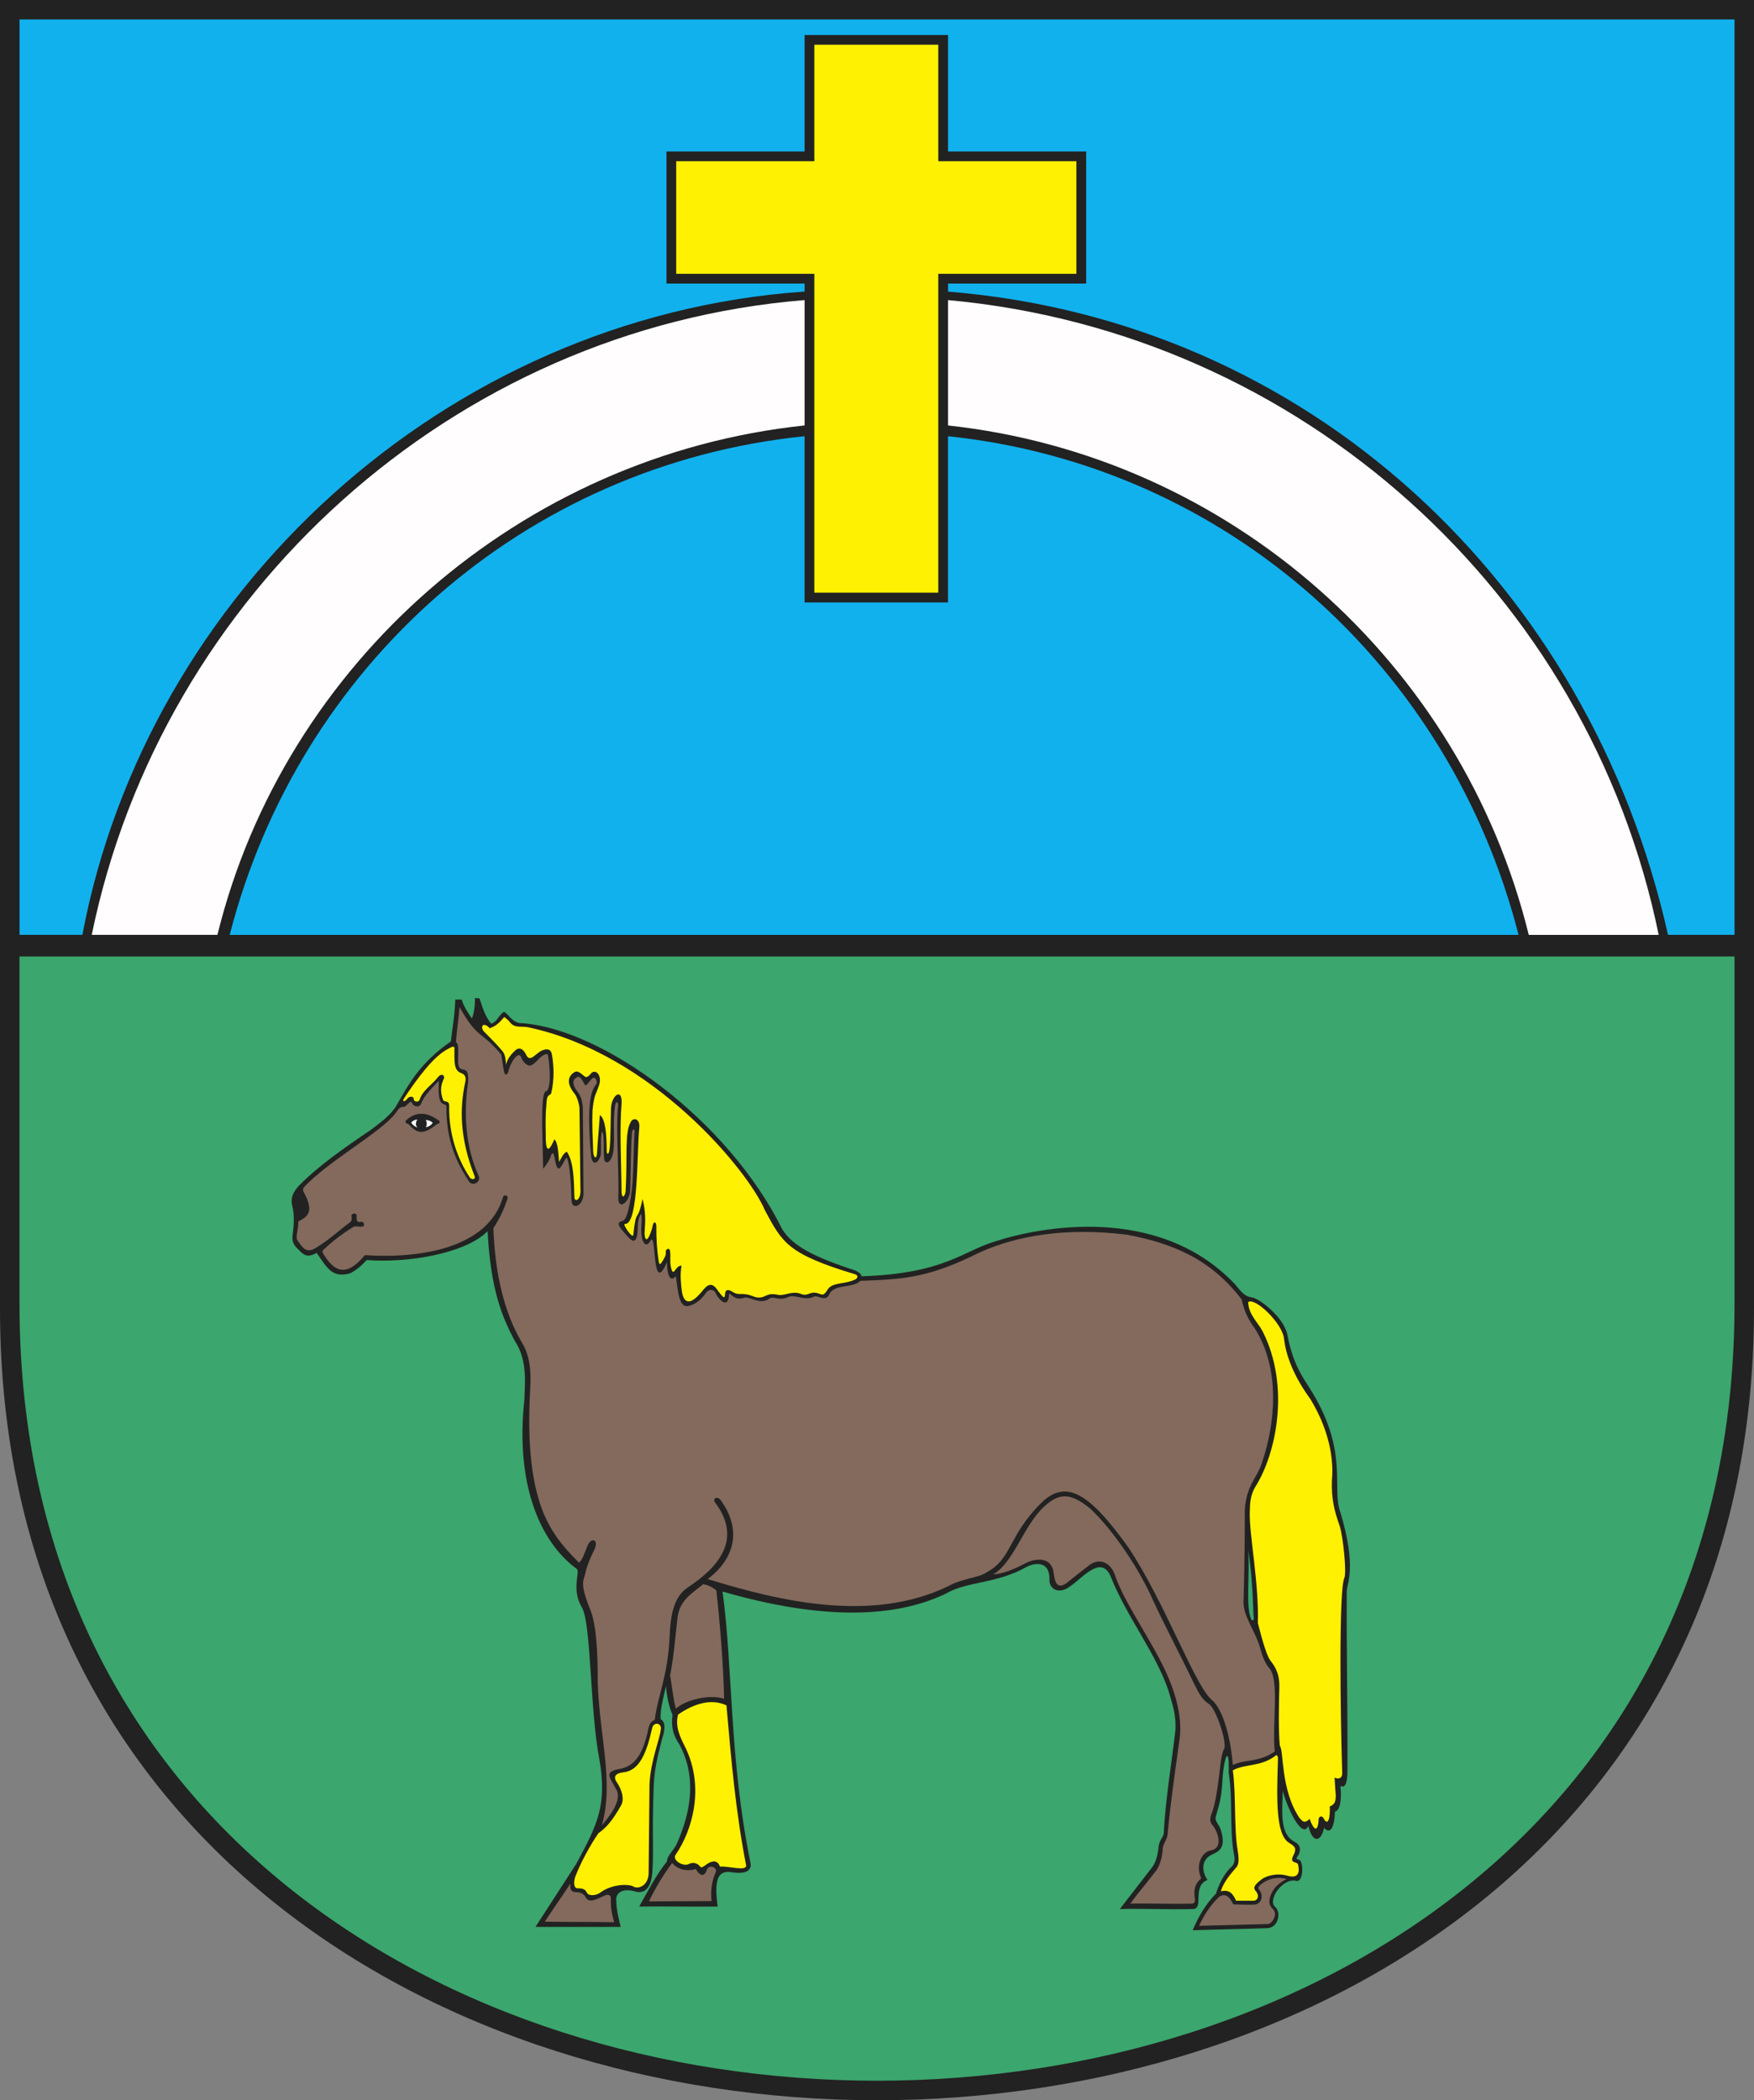 <?xml version="1.0" encoding="ISO-8859-1" standalone="yes"?>
<svg width="510.023" height="610.465">
  <rect width="100%" height="100%" fill="#808080" stroke="none"/>
  <defs> 
    <marker id="ArrowEnd" viewBox="0 0 10 10" refX="0" refY="5" 
     markerUnits="strokeWidth" 
     markerWidth="4" 
     markerHeight="3" 
     orient="auto"> 
        <path d="M 0 0 L 10 5 L 0 10 z" /> 
    </marker>
    <marker id="ArrowStart" viewBox="0 0 10 10" refX="10" refY="5" 
     markerUnits="strokeWidth" 
     markerWidth="4" 
     markerHeight="3" 
     orient="auto"> 
        <path d="M 10 0 L 0 5 L 10 10 z" /> 
    </marker> </defs>
<g>
<path style="stroke:none; fill-rule:evenodd; fill:#222222" d="M 510.023 0L 510.023 380.426C 510.023 687.145 0 687.145 0 380.426L 0 0L 510.023 0"/>
<path style="stroke:none; fill-rule:evenodd; fill:#fffdfd" d="M 121.375 325.426C 120.801 326.118 120.758 327.282 121.473 327.77C 120.637 327.5 119.824 326.891 119.59 326.274C 119.891 325.875 120.641 325.395 121.375 325.43L 121.375 325.426zM 123.777 325.524C 124.176 326.145 124.187 327.012 123.809 327.637C 124.684 327.532 125.418 326.996 125.82 326.368C 125.285 325.809 124.656 325.602 123.777 325.524"/>
<path style="stroke:none; fill-rule:evenodd; fill:#836a5c" d="M 342.996 505.465C 341.648 515.258 340.375 523.758 339.527 533.047C 339.402 534.735 338.152 536.047 338.121 537.176C 337.937 540.614 336.902 543.118 335.496 544.586C 332.769 548.203 330.973 550.129 328.664 553.325C 334.699 553.172 340.625 553.481 346.664 553.325C 347.383 553.231 347.594 552.493 347.414 551.746C 346.941 548.336 348.098 547.028 349.289 545.996C 347.422 541.754 349.75 538.078 352.195 537.836C 356.07 536.993 353.758 531.832 352.57 530.52C 351.695 529.52 351.852 528.426 352.195 527.426C 353.539 524.332 354.226 518.328 354.82 513.356C 354.945 511.825 355.445 508.883 356.039 508.196C 356.602 505.727 353.695 497.063 351.633 495.344C 349.164 493.844 348.289 491.407 346.945 488.871C 343.133 480.836 338.848 472.891 335.219 465.043C 331.312 456.133 323.93 445.059 317.113 438.586C 310.797 433.301 307.578 434.399 303.793 437.743C 297.633 443.262 294.91 454.051 288.781 457.633C 291.176 457.512 294.371 456.407 298.066 454.446C 300.535 453.133 305.07 452.196 306.226 456.321C 306.664 458.383 306.633 462.418 309.976 460.258C 312.164 458.539 314.258 456.821 316.543 455.098C 319.269 452.828 322.809 453.707 324.234 457.911C 326.672 465.164 333.426 474.766 337.836 483.524C 342.18 492.059 343.809 499.567 342.992 505.477L 342.996 505.465zM 354.379 551.453C 351.695 554.036 349.965 556.965 348.66 559.766C 355.453 559.563 362.008 559.453 368.805 559.246C 370.031 558.953 371.441 556.547 370.344 555.161C 369.82 554.461 368.062 553.336 369.973 549.856C 370.769 548.258 372.379 547.071 374.129 546.145C 371.578 545.461 368.617 545.922 366.348 548C 366.051 548.411 365.644 548.778 366.215 549.368C 367.492 551.071 366.789 553.524 364.625 553.61C 362.668 553.668 360.484 553.598 358.613 553.524C 357.625 551.391 356.184 550 354.387 551.457L 354.379 551.453zM 165.859 547.489C 163.469 551.176 160.816 554.864 158.426 558.555C 165.168 558.696 171.824 558.582 178.57 558.727C 177.879 556.106 177.535 554.52 177.621 551.813C 177.734 550.891 176.816 550.489 175.894 550.95C 173.102 552.246 171.258 553.196 170.277 551.465C 168.605 548.5 165.465 551.75 165.871 547.489L 165.859 547.489zM 195.43 541.524C 192.867 544.922 190.562 548.809 188.687 552.668C 194.766 552.641 200.848 552.614 206.93 552.582C 206.527 549.848 206.93 546.856 208.137 544.118C 208.625 542.766 206.18 541.844 205.543 543.426C 204.766 546.047 203.125 544.864 202.348 543.254C 198.988 544.215 196.715 542.965 195.434 541.528L 195.43 541.524zM 204.516 460.457C 200.445 463.672 197.582 465.383 196.976 470.407C 196.238 477.266 195.715 482.809 194.848 487.004C 195.398 489.989 195.777 494.106 196.523 496.641C 199.492 493.989 206.469 492.407 210.547 493.778C 210.398 484.532 209.344 471.512 208.285 462.262C 207.043 461.235 205.836 460.735 204.516 460.453L 204.516 460.457zM 275.59 461.129C 279.473 458.836 284.883 458.575 286.98 456.957C 294.234 453.114 293.141 446.45 302.648 436.973C 310.09 429.5 317.066 434.411 328.074 449.731C 338.664 465.571 347.566 490.231 352.34 494.059C 355.105 496.403 357.648 503.231 358.48 513.016C 362.098 511.266 365.875 512.387 370.66 509.11C 369.852 501.258 372.086 488.61 369.164 484.981C 367.476 483.145 366.762 480.145 366.23 478.395C 364.836 473.828 361.305 469.528 361.602 465.223C 361.836 456.473 361.984 447.719 361.957 438.965C 362.371 431.641 365.723 429.293 366.941 425.172C 370.848 413.723 372.406 397.934 364.832 386.09C 362.844 383.407 361.633 380.657 361.07 377.735C 352.297 366.27 341.476 361.446 327.605 358.868C 310.144 356.735 295.867 359.071 284.832 364.055C 270.32 371.297 263.258 371.84 250.184 372.297C 248.074 374.539 242.391 373.078 241.098 376.309C 240.09 378.59 237.656 376.25 236.559 376.93C 234.129 378.203 231.117 376.192 229.398 376.93C 226.551 378.321 224.965 376.606 223.719 377.461C 220.844 379.535 217.723 376.465 216.18 377.285C 212.746 378.246 212.09 374.606 211.961 376.7C 211.695 380.125 209.297 378.332 208.035 375.774C 207.383 374.5 205.859 374.797 205.234 375.86C 204.406 377.043 203.664 377.875 202.211 378.793C 197.762 381.371 197.434 377.942 196.523 370.926C 195.16 372.586 193.996 371.375 193.937 366.871C 189.414 377.239 190.988 357.426 189.133 360.641C 187.59 363.34 186.406 360.524 186.465 357.348C 186.476 355.395 186.805 354.578 186.422 352.797C 185.668 353.735 185.441 355.469 185.445 356.762C 185.445 360.379 184.559 361.453 183.09 360.016C 182.035 358.965 181.398 358.161 180.738 357.348C 179.832 356.243 179.34 355.235 181.043 354.86C 182.437 354.496 183.047 349.985 183.445 348.008C 184.363 341.766 184.102 335.414 184.516 329.141C 184.613 328.098 184.246 328.145 183.891 328.61C 183.422 329.301 183.414 344.375 183.172 346.621C 182.602 349.914 179.941 351.391 179.801 348.614C 180.035 339.328 179.031 328.813 179.715 321.485C 179.859 320.094 179.035 319.856 178.828 321.571C 178.148 326.02 178.832 330.289 178.387 334.387C 177.824 338.227 176.016 338.465 175.719 337.055C 175.305 334.27 175.953 329.789 175.008 328.868C 174.566 331.059 174.832 333.078 174.742 335.184C 174.656 337.141 172.519 339.723 171.894 336.25C 169.789 313.703 174 316.434 173.496 314.266C 172.668 311.481 171.125 315.364 170.203 315.512C 169.051 313.7 168.695 312.391 167.535 313.289C 166.352 313.907 166.461 315.571 168.066 317.473C 168.719 318.391 169.34 319.664 169.488 322.008C 169.547 330.7 169.605 337.789 169.664 346.485C 169.93 350.43 166.285 351.973 166.195 348.973C 166.062 344.336 165.68 337.918 164.773 336.426C 163.824 337.524 163.5 339.153 162.461 339.719C 161.512 339.215 161.543 337.465 161.215 336.336C 160.891 334.411 160.328 335.391 160.059 336.336C 159.703 337.344 158.992 338.469 157.926 339.719C 157.867 337.141 157.809 334.559 157.75 331.977C 157.633 327.141 157.336 317.59 158.726 317.203C 160.504 316.907 159.793 308.336 159.258 306.434C 157.187 306.172 155.691 309.77 153.883 309.739C 153.129 309.555 152.172 308.844 151.609 307.504C 150.898 304.953 148.316 308.985 147.871 311.328C 147.512 312.524 146.734 312.93 146.449 310.887C 146.152 309.2 146.035 308.219 145.738 306.528C 139.871 299.453 138.906 302.184 133.637 292.731C 133.281 296.825 132.836 299.317 132.57 302.875C 133.578 303.528 133.16 306.047 133.191 308.391C 133.219 309.575 133.336 310.586 134.348 310.793C 135.859 311.086 136.215 311.411 136.125 314.442C 134.766 323.532 135.348 333.387 139.148 341.676C 140.008 343.543 137.488 344.969 136.391 343.453C 132.812 337.93 129.809 331.86 129.805 321.914C 129.793 321.543 129.758 321.118 129.25 321.024C 127.555 320.715 127.496 318.328 127.582 314.887C 127.672 314.188 127.629 314.078 127.226 314.532C 124.707 317.141 123.098 318.922 122.445 320.817C 121.894 322.137 120.168 321.61 119.844 320.664C 119.441 319.293 118.094 321.93 117.266 321.739C 116.496 321.594 115.723 322.418 115.129 323.426C 111.066 329.012 95.34 337.5 88.34 345.141C 88.008 345.692 88.098 346.086 88.34 346.563C 91.062 351.567 90.102 353.516 86.75 354.981C 86.699 358.215 85.773 359.606 86.598 360.684C 87.836 362.297 88.852 364.524 91.742 362.782C 95.789 360.321 98.559 357.645 101.894 355.18C 102.367 354.684 102.309 353.977 102.195 353.371C 102.078 352.805 103.644 352.274 103.703 353.371C 103.754 353.871 103.594 354.43 103.852 354.879C 104.094 355.25 104.656 355.305 105.055 355.09C 105.848 355.106 106.266 356.407 105.355 356.532C 104.555 356.68 103.375 356.25 102.68 356.664C 99.344 358.719 96.109 361.258 93.996 363.317C 93.516 363.77 93.937 364.172 94.09 364.575C 96.797 368.883 100.195 371.969 106.102 364.821C 121.906 365.887 141.785 362.934 146.223 348.082C 146.391 347.098 147.871 347.325 147.578 348.383C 146.469 351.696 145.367 354.051 143.465 356.985C 143.937 370.282 146.633 381.618 151.801 390.301C 153.961 393.868 154.461 398.192 154.211 402.969C 153.168 420.547 154.75 431.731 158.129 440.063C 160.441 445.188 162.754 448.657 168.383 454.239C 169.637 452.883 169.687 451.977 170.793 449.414C 171.746 446.754 174.359 447.254 172.75 450.618C 171.789 452.477 170.871 454.637 170.34 456.649C 169.891 459.461 168.383 459.411 171.242 466.903C 173.504 471.676 173.805 480.371 173.805 489.071C 174.305 504.653 178.578 518.125 175.008 530.539C 176.816 528.434 180.75 523.727 179.398 520.52C 177.312 516.5 175.582 515.211 179.676 514.254C 183.848 513.653 186.512 511.09 188.269 503.7C 188.668 501.891 188.769 500.535 190.379 499.93C 191.269 492.813 194.211 487.161 194.719 475.563C 194.961 470.325 195.617 464.496 199.695 461.629C 205.293 457.852 217.207 449.391 208.168 437.051C 206.914 435.645 208.43 434.723 209.465 435.907C 215.691 444.391 213.867 452.883 205.785 458.977C 227.102 465.563 253.551 471.7 275.625 461.094L 275.59 461.129zM 127.582 325.688C 124.297 323.356 121.266 322.899 118.324 325.43C 117.711 325.797 117.711 326.559 118.746 326.7C 121.215 329.348 122.754 330.172 127.031 326.762C 127.844 326.59 128.113 326.047 127.582 325.688"/>
<path style="stroke:none; fill-rule:evenodd; fill:#fff101" d="M 358.476 514.567C 359.465 521.969 358.762 531.274 359.883 537.832C 360.512 541.598 359.926 542.332 359.226 543.086C 356.82 545.805 355.414 548.024 355.008 549.746C 357.574 549.086 358.605 550.618 359.414 552.465C 361.195 552.465 362.976 552.465 364.762 552.465C 365.734 552.282 366.266 550.903 365.137 549.653C 364.168 548.528 365.043 547.684 366.824 546.278C 367.93 545.395 370.953 544.309 374.141 545.153C 375.984 545.746 378.391 545.778 377.422 541.871C 377.07 541.012 374.809 541.731 376.109 539.246C 377.078 537.371 376.641 536.715 374.891 535.684C 370.75 533.274 371.285 521.856 371.609 511.106C 371.59 510.407 371.273 509.985 370.957 510.262C 366.703 513.621 361.887 512.641 358.48 514.575L 358.476 514.567zM 390.297 515.532C 389.711 498.02 389.293 462.2 390.891 458.7C 391.629 457.043 390.535 446.535 389.527 443.473C 388.023 439.282 387.129 435.785 387.285 430.453C 388.082 422.098 385.242 413.52 380.976 406.586C 375.82 399.504 373.906 393.555 373.391 389.36C 373.117 384.711 364.781 376.879 362.93 378.496C 363.07 382.176 365.84 384.426 367.133 386.961C 375.223 402.871 371.137 422.598 364.945 432.289C 363.586 434.672 363.453 436.793 363.406 439.7C 363.226 445.957 366.109 460.184 365.754 471.785C 367.195 477.36 368.375 481.274 369.379 482.649C 370.633 484.254 372.062 486.297 372.004 490.184C 371.891 495.411 371.684 502.356 372.141 507.477C 373.359 508.637 372.258 520.016 377.82 528.364C 378.578 529.106 379.164 530.379 380.801 528.672C 381.734 531.297 383.105 533.313 383.426 529.02C 383.34 528.118 384.211 527.563 384.824 528.411C 386.195 531.297 386.867 527.973 386.66 525.082C 388.059 524.5 388.41 523.743 388.41 521.844C 388.297 520.211 388.18 519.016 388.062 516.68C 388.859 517.11 390.187 517.192 390.285 515.528L 390.297 515.532zM 189.637 502.274C 187.992 509.657 185.898 514.688 181.254 515.153C 179.152 515.411 178.086 516.274 179.441 518.176C 180.879 520.336 181.543 522.93 180.652 524.657C 178.234 528.95 176.504 531.082 173.996 532.868C 171.547 536.383 168.754 541.711 167.602 544.711C 166.652 546.555 166.738 548.946 167.945 548.86C 169.762 548.86 170.281 549.317 170.711 550.243C 171.391 551.25 173.59 550.895 174.602 550.071C 177.453 547.969 181.863 547.422 184.023 548.258C 185.32 549.223 188.344 548.387 188.602 544.715C 188.687 536.043 188.773 527.368 188.859 518.692C 189.176 511.719 191.824 505.696 192.141 502.7C 192.484 500.743 190.07 500.395 189.637 502.27L 189.637 502.274zM 197.156 498.383C 196.277 501.84 197.687 504.778 199.316 507.977C 204.898 519.496 201.367 531.989 196.465 539.098C 195.344 540.766 198.797 542.7 200.355 541.778C 201.535 541.176 202.715 541.606 203.379 542.293C 203.867 543.243 204.527 542.551 205.625 541.778C 207.062 540.828 208.676 540.571 209.34 542.555C 211.848 542.328 217.207 544.082 216.945 542.125C 213.961 526.961 212.594 511.332 211.242 495.7C 206.863 493.598 201.734 495.184 197.152 498.379L 197.156 498.383zM 142.426 298.914C 140.469 296.715 139.32 298.59 140.976 300.078C 142.301 301.403 144.637 303.782 145.746 305.11C 146.719 306.153 146.992 307.024 147.133 309.473C 147.512 307.692 148.812 306.219 150.016 305.141C 151.453 304.168 152.457 305.45 153.055 306.715C 154.269 309.086 155.922 305.707 158.152 305.141C 159.328 304.832 160.246 305.008 160.5 306.586C 161.055 309.692 161.211 313.719 160.32 317.614C 160.031 318.801 158.996 317.446 158.879 321.047C 158.586 323.852 158.641 326.832 158.695 329.727C 158.562 338.184 161.094 331.203 161.215 331.145C 162.293 332.36 162.242 334.469 162.578 337.727C 163.141 336.719 163.969 334.961 164.84 334.789C 166.809 337.684 166.891 342.821 167.016 347.957C 167.016 349.575 169.074 349.016 168.769 345.282C 168.652 337.508 168.617 329.95 168.496 322.172C 168.398 320.594 167.684 318.692 167.148 317.989C 165.012 315.414 164.922 313.332 166.519 312.012C 167.559 311.137 168.027 311.266 169.465 312.45C 170.242 313.106 170.535 313.5 171.711 312.188C 173.008 310.348 175.492 312.543 173.98 316.016C 173.199 318.364 172.766 318.121 172.289 322.715C 172.133 326.633 172.332 330.551 172.476 334.512C 172.531 336.707 173.566 337.164 173.609 335C 173.789 331.504 174.234 327.614 174.414 324.118C 176.074 325.118 176.375 329.813 176.414 334.289C 176.348 335.618 177.027 335.891 177.223 334.063C 177.59 331.578 177.519 325.93 177.664 321.953C 177.91 318.301 180.926 316.161 180.75 320.618C 180.113 328.301 180.672 338.094 180.738 346.731C 180.949 348.516 181.723 347.75 181.914 346.274C 182.496 335.715 181.547 329.141 183.492 325.981C 184.359 324.625 186.148 325.336 185.891 327.793C 185.148 334.946 185.738 355.641 181.816 355.774C 180.609 355.379 184.23 360.661 184.16 358.754C 185.062 350.653 185.289 355.911 186.844 348.485C 187.805 352.418 187.676 354.84 187.418 358.485C 187.551 360.989 188.348 360.504 189.055 358.657C 189.348 357.934 189.644 357.035 189.766 356.313C 190.023 354.938 190.781 355.028 190.848 356.313C 190.805 359.922 191.027 363.426 191.57 366.801C 191.801 367.93 192.176 367.313 192.836 366.258C 193.367 365.297 193.637 364.946 193.598 363.981C 193.484 362.981 194.594 362.688 194.785 363.356C 195.184 365.481 194.531 367.078 195.371 369.293C 196.098 370.7 196.406 367.864 198.172 367.883C 197.687 370.707 197.996 372.856 198.258 375.301C 198.75 378.325 200.199 379.996 203.961 375.567C 205.691 373.328 206.961 372.418 208.734 375.129C 212.652 380.461 208.812 372.746 213.309 375.661C 215.144 376.711 215.711 375.399 219.484 376.973C 222.629 377.797 222.402 375.524 226.129 376.344C 228.094 376.813 230.301 375.032 232.969 376.121C 235.012 376.918 235.461 375.168 237.859 375.922C 239.156 376.356 239.492 376.7 240.527 375.032C 241.352 373.606 242.617 373.368 244.543 372.996C 245.855 372.813 247.476 372.493 248.75 371.868C 249.492 371.387 249.562 370.684 248.613 370.379C 228.984 364.457 227.488 361.215 222.406 351.754C 217.504 340.168 189.48 306.102 153.496 298.582C 151.519 298.207 149.781 298.891 148.387 297.27C 147.957 296.618 147.203 296.051 146.621 295.614C 144.625 297.922 144.105 298.153 142.371 298.914L 142.426 298.914zM 117.363 319.43C 121.664 312.95 126.289 306.778 130.535 304.746C 131.156 304.332 132.312 303.828 132.137 304.832C 132.137 308.243 131.871 311.121 134.004 311.86C 135.367 312.332 135.605 313.282 135.246 314.707C 133.613 322.36 133.762 330.903 137.824 341.407C 138.535 342.739 137.559 343.008 136.758 342.473C 133.199 337.223 130.441 329.926 130.617 321.379C 130.617 319.661 129.105 320.52 128.84 319.692C 128.102 317.645 127.98 315.957 128.926 313.817C 129.586 312.645 128.488 311.785 127.414 313.016C 125.812 315.18 122.879 316.903 122.074 319.512C 121.75 320.61 120.176 320.282 120.297 319.336C 120.297 318.657 119.141 318.598 118.609 319.161C 117.602 320.434 117.039 320.285 117.367 319.426"/>
<path style="stroke:none; fill-rule:evenodd; fill:#11b1ee" d="M 504.355 5.668L 504.355 271.731L 485.019 271.731C 462.152 169.778 380.625 93.235 275.672 84.762L 275.672 82.422L 315.832 82.422L 315.832 44.032L 275.672 44.032L 275.672 10.168L 233.957 10.168L 233.957 44.032L 193.797 44.032L 193.797 82.422L 233.957 82.422L 233.957 84.743C 129.148 92.012 42.656 172.5 23.957 271.727L 5.68 271.727L 5.68 5.664L 504.363 5.664L 504.355 5.668zM 441.566 271.735L 66.797 271.735C 86.812 193.684 152.406 135.106 233.953 126.793L 233.953 175.114L 275.668 175.114L 275.668 126.793C 356.914 135.34 421.617 193.883 441.562 271.735"/>
<path style="stroke:none; fill-rule:evenodd; fill:#fffdfd" d="M 275.668 87.227C 378.266 96.571 461.976 172.539 482.309 271.735L 444.527 271.735C 425.141 192.953 357.918 132.594 275.672 123.668L 275.672 87.231L 275.668 87.227zM 233.953 123.664C 151.422 132.348 82.652 192.743 63.219 271.731L 26.676 271.731C 47.047 172.332 131.875 95.496 233.957 87.223L 233.957 123.661"/>
<path style="stroke:none; fill-rule:evenodd; fill:#fff101" d="M 236.789 13L 272.832 13L 272.832 46.864L 312.992 46.864L 312.992 79.586L 272.832 79.586L 272.832 172.274L 236.789 172.274L 236.789 79.586L 196.629 79.586L 196.629 46.864L 236.789 46.864L 236.789 13"/>
<path style="stroke:none; fill-rule:evenodd; fill:#3ba66d" d="M 504.355 278.004L 504.355 379.028C 504.355 680.047 5.672 680.051 5.672 379.028L 5.672 278.004L 504.355 278.004zM 115.211 321.457C 118.894 315.067 121.957 309.102 131.098 302.707C 131.547 298.797 132.312 294.453 132.383 290.539C 133.144 290.539 133.476 290.539 134.242 290.539C 134.812 292.399 135.887 294.172 137.226 296.032C 137.754 294.676 138.121 292.793 138.105 290.11C 138.484 290.11 139.043 290.196 139.426 290.196C 140.309 292.684 140.879 295.203 142.824 297.547C 144.637 296.977 145.16 294.828 146.543 294.114C 147.879 294.684 149.07 297.547 151.84 297.403C 175.297 299.157 211.637 325.317 227.476 357.34C 229.945 361.164 234.285 364.524 247.316 368.832C 248.937 369.211 250.559 370.168 250.465 370.977C 274.734 370.203 280.043 363.571 289.359 360.84C 302.355 356.606 336.5 349.993 358.684 372.836C 360.59 374.864 361.496 376.844 364.121 377.129C 366.359 377.508 373.184 382.899 374.281 387.719C 375.617 394.637 377.383 398.262 380.434 402.891C 392.551 421.547 387.062 432.473 389.738 439.535C 394.641 455.926 391.617 460.004 391.598 462.723C 391.504 480.375 391.898 496.743 391.805 514.399C 391.832 518.723 390.93 519.868 389.785 519.055C 390.262 524.559 389.184 526.442 388.164 526.563C 387.973 532.352 386.352 532.871 385.016 531.285C 384.109 535.532 381.629 535.817 380.437 530.715C 378.672 534.77 374.332 525.661 372.996 520.555C 372.824 526.914 372.09 533.032 376.406 535.34C 378.172 536.246 378.23 537.571 377.715 538.871C 377.543 539.485 376.269 540.356 377.684 540.555C 379.051 540.746 379.172 547.395 376.805 546.676C 372.988 545.817 368.422 552.274 370.816 554.317C 372.562 555.832 371.738 560.211 368.652 560.446C 361.641 560.684 353.82 560.813 346.805 561.051C 348.465 557.11 350.566 553.485 353.555 550.434C 354.676 547.188 355.949 544.575 358.109 542.59C 359.07 541.672 359.121 540.395 358.824 539.012C 357.441 532.094 358.555 522.785 357.269 515.293C 357.539 506.496 355.793 510.942 355.457 517.575C 355.176 522.672 354.574 524.325 353.5 528.094C 353.203 529.285 354.305 530.149 354.91 531.641C 357.047 538.266 353.398 538.246 351.531 539.578C 349.144 541.34 349.719 544.348 351.102 546.446C 346.523 548.258 350.148 554.746 346.953 554.891C 339.844 555.078 332.734 554.703 325.625 554.891L 334.926 542.868C 336.219 541.223 336.664 538.965 336.894 536.727C 337.078 534.922 338.312 533.957 338.402 532.828C 338.875 522.926 340.961 510.516 341.793 502.793C 342.039 498.008 340.699 494.848 339.789 491.485C 336.117 480.465 327.574 469.871 323.043 458.418C 320.324 451.692 314.887 458.559 311.309 460.993C 307.684 463.805 304.918 461.61 305.156 458.989C 305.25 454.219 301.629 453.887 298.574 455.414C 289.742 460.442 281.047 459.602 275.074 463.2C 260.328 470.266 239.394 471.047 210.094 462.61C 213.148 484.895 212.012 510.746 218.172 541.243C 218.773 543.586 217.051 544.86 212.789 544.203C 208.414 543.43 207.711 546.926 208.676 554.164C 201.406 554.254 193.133 554.075 185.863 554.164C 188.144 550.192 190.707 545.012 193.992 540.981C 193.871 539.5 195.996 537.688 196.762 535.981C 200.902 526.778 202.668 516.559 197.547 507.043C 195.887 504.481 195.059 502.297 195.555 498.461C 194.5 496.004 193.871 493.114 193.672 490.082C 192.859 493.524 191.855 497.332 192.121 499.754C 193.715 500.493 193.273 503.219 192.562 505.258C 191.074 510.934 190.203 514.864 190.07 519.485C 189.539 534.246 190.172 538.496 189.637 544.696C 189.328 547.739 188.043 550.825 184.547 549.75C 180.863 548.723 178.871 550.293 179.211 552.578C 179.23 555.082 179.941 557.844 180.48 560.086C 172.223 560.086 163.965 560.086 155.707 560.086C 159.656 553.985 163.605 547.879 167.555 541.778C 173.566 530.559 176.617 524.993 174.285 511.348C 171.504 497.168 171.953 471.672 169.172 467.188C 166.023 461.789 168.82 456.926 167.699 456.02C 156.57 447.852 149.879 430.657 152.48 406.871C 152.539 402.832 153.555 395.563 149.789 389.907C 146.039 383.012 142.652 374.852 141.785 357.864C 135.32 364.407 118.406 367.176 106.602 366.25C 105.387 367.645 103.469 369.356 101.711 370.133C 96.441 371.621 94.887 368.145 92.086 364.184C 89.457 365.59 88.406 364.828 87.269 363.692C 85.922 362.348 84.734 361.493 85.098 358.879C 85.434 356.395 85.691 353.368 85.023 350.649C 84.363 348.129 85.266 346.547 86.809 344.746C 92.656 338.793 100.242 333.539 107.801 328.438C 110.465 326.395 113.418 324.348 115.23 321.446L 115.211 321.457zM 362.934 450.555C 363.488 458.149 362.102 467.082 363.894 470.785C 364.621 471.426 364.652 470.407 364.504 469.649C 364.223 462.481 363.914 456.325 362.93 450.555"/>
</g>
</svg>